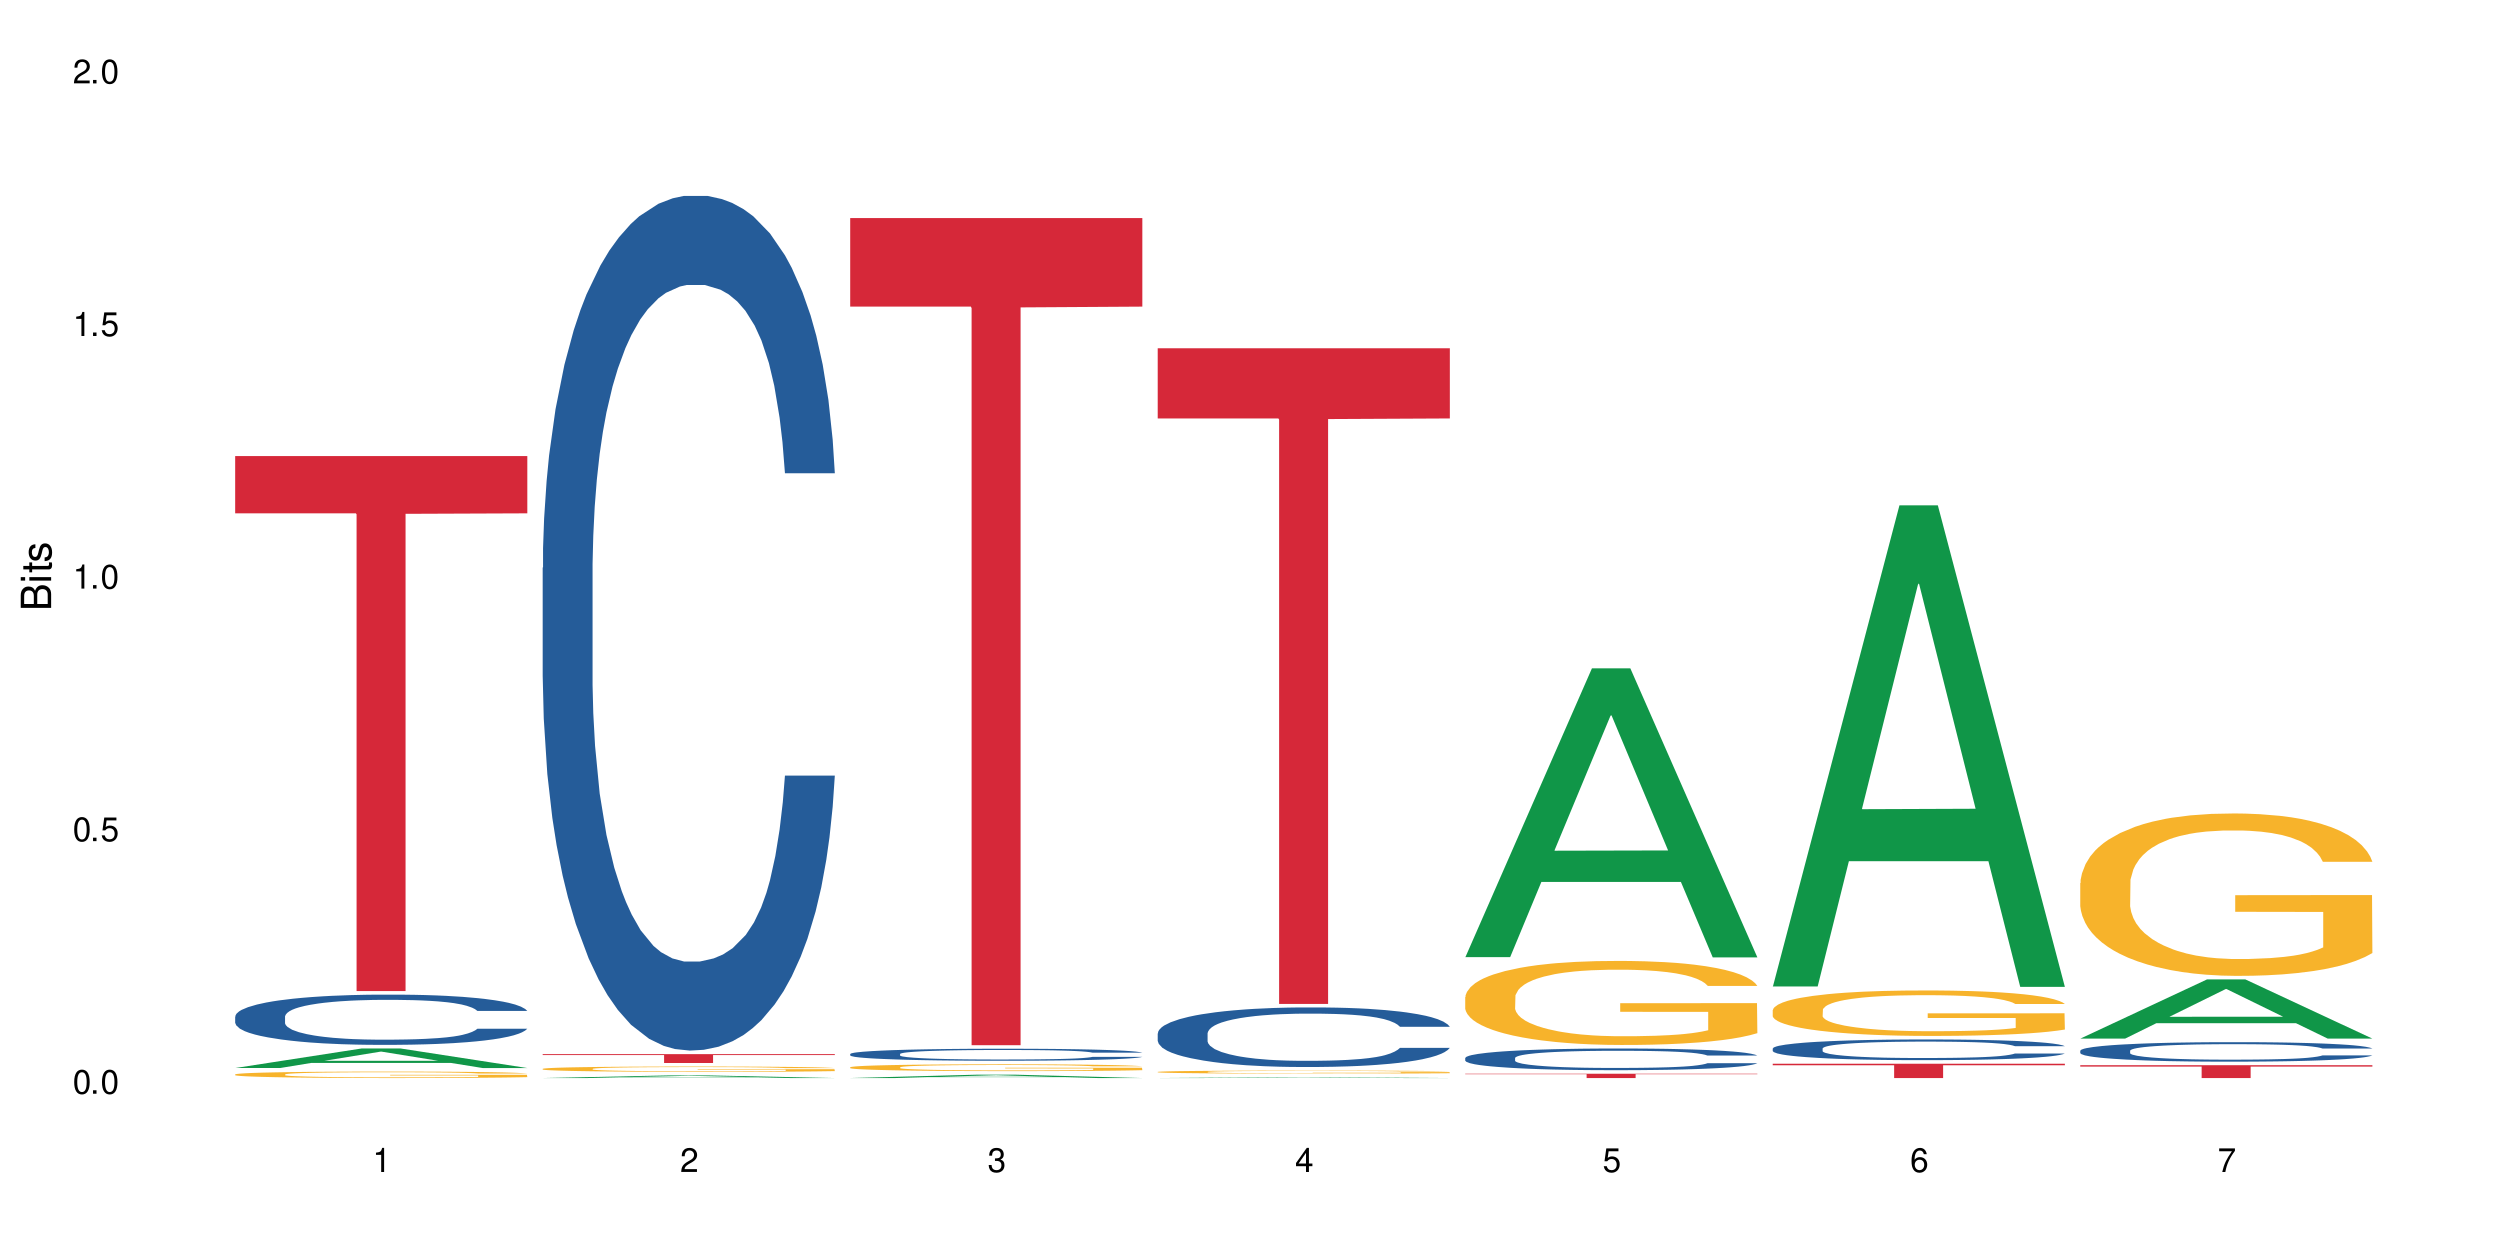 <?xml version="1.0" encoding="UTF-8"?>
<svg xmlns="http://www.w3.org/2000/svg" xmlns:xlink="http://www.w3.org/1999/xlink" width="720" height="360" viewBox="0 0 720 360">
<defs>
<g>
<g id="glyph-0-0">
</g>
<g id="glyph-0-1">
<path d="M 2.641 -6.938 C 2 -6.938 1.422 -6.656 1.078 -6.172 C 0.641 -5.562 0.406 -4.641 0.406 -3.359 C 0.406 -1.016 1.188 0.219 2.641 0.219 C 4.078 0.219 4.859 -1.016 4.859 -3.297 C 4.859 -4.641 4.656 -5.547 4.203 -6.172 C 3.844 -6.656 3.281 -6.938 2.641 -6.938 Z M 2.641 -6.188 C 3.547 -6.188 4 -5.25 4 -3.375 C 4 -1.406 3.562 -0.484 2.625 -0.484 C 1.734 -0.484 1.281 -1.438 1.281 -3.344 C 1.281 -5.25 1.734 -6.188 2.641 -6.188 Z M 2.641 -6.188 "/>
</g>
<g id="glyph-0-2">
<path d="M 1.828 -1 L 0.828 -1 L 0.828 0 L 1.828 0 Z M 1.828 -1 "/>
</g>
<g id="glyph-0-3">
<path d="M 4.562 -6.797 L 1.062 -6.797 L 0.547 -3.094 L 1.328 -3.094 C 1.719 -3.562 2.047 -3.734 2.578 -3.734 C 3.484 -3.734 4.062 -3.109 4.062 -2.094 C 4.062 -1.125 3.484 -0.531 2.578 -0.531 C 1.828 -0.531 1.375 -0.906 1.188 -1.672 L 0.328 -1.672 C 0.453 -1.109 0.547 -0.844 0.75 -0.594 C 1.125 -0.078 1.828 0.219 2.594 0.219 C 3.969 0.219 4.922 -0.781 4.922 -2.219 C 4.922 -3.562 4.031 -4.484 2.719 -4.484 C 2.25 -4.484 1.859 -4.359 1.469 -4.062 L 1.734 -5.969 L 4.562 -5.969 Z M 4.562 -6.797 "/>
</g>
<g id="glyph-0-4">
<path d="M 2.484 -4.938 L 2.484 0 L 3.328 0 L 3.328 -6.938 L 2.766 -6.938 C 2.469 -5.875 2.281 -5.734 0.984 -5.562 L 0.984 -4.938 Z M 2.484 -4.938 "/>
</g>
<g id="glyph-0-5">
<path d="M 4.859 -0.828 L 1.281 -0.828 C 1.359 -1.406 1.672 -1.781 2.5 -2.281 L 3.469 -2.828 C 4.406 -3.344 4.906 -4.062 4.906 -4.906 C 4.906 -5.484 4.672 -6.031 4.266 -6.406 C 3.859 -6.766 3.375 -6.938 2.719 -6.938 C 1.859 -6.938 1.219 -6.625 0.844 -6.031 C 0.609 -5.672 0.5 -5.234 0.484 -4.531 L 1.328 -4.531 C 1.359 -5.016 1.406 -5.281 1.531 -5.516 C 1.75 -5.938 2.188 -6.203 2.703 -6.203 C 3.469 -6.203 4.031 -5.641 4.031 -4.891 C 4.031 -4.344 3.719 -3.859 3.125 -3.516 L 2.234 -3 C 0.812 -2.172 0.406 -1.531 0.328 -0.016 L 4.859 -0.016 Z M 4.859 -0.828 "/>
</g>
<g id="glyph-0-6">
<path d="M 2.125 -3.188 L 2.578 -3.188 C 3.5 -3.188 3.984 -2.766 3.984 -1.922 C 3.984 -1.062 3.469 -0.531 2.594 -0.531 C 1.656 -0.531 1.203 -1 1.156 -2.016 L 0.312 -2.016 C 0.344 -1.453 0.438 -1.094 0.609 -0.781 C 0.953 -0.109 1.625 0.219 2.547 0.219 C 3.953 0.219 4.859 -0.625 4.859 -1.938 C 4.859 -2.828 4.516 -3.297 3.703 -3.594 C 4.344 -3.844 4.656 -4.328 4.656 -5.031 C 4.656 -6.219 3.875 -6.938 2.578 -6.938 C 1.203 -6.938 0.484 -6.172 0.453 -4.703 L 1.297 -4.703 C 1.312 -5.125 1.344 -5.359 1.453 -5.578 C 1.641 -5.969 2.062 -6.203 2.594 -6.203 C 3.344 -6.203 3.797 -5.75 3.797 -5 C 3.797 -4.516 3.609 -4.219 3.25 -4.047 C 3.016 -3.953 2.703 -3.922 2.125 -3.906 Z M 2.125 -3.188 "/>
</g>
<g id="glyph-0-7">
<path d="M 3.141 -1.672 L 3.141 0 L 3.984 0 L 3.984 -1.672 L 4.984 -1.672 L 4.984 -2.438 L 3.984 -2.438 L 3.984 -6.938 L 3.359 -6.938 L 0.266 -2.578 L 0.266 -1.672 Z M 3.141 -2.438 L 1 -2.438 L 3.141 -5.5 Z M 3.141 -2.438 "/>
</g>
<g id="glyph-0-8">
<path d="M 4.781 -5.125 C 4.609 -6.266 3.891 -6.938 2.844 -6.938 C 2.094 -6.938 1.422 -6.578 1.031 -5.953 C 0.594 -5.266 0.406 -4.422 0.406 -3.172 C 0.406 -2 0.578 -1.25 0.984 -0.641 C 1.359 -0.078 1.953 0.219 2.703 0.219 C 3.984 0.219 4.922 -0.75 4.922 -2.094 C 4.922 -3.375 4.062 -4.281 2.844 -4.281 C 2.172 -4.281 1.641 -4.031 1.281 -3.516 C 1.281 -5.234 1.828 -6.188 2.797 -6.188 C 3.391 -6.188 3.797 -5.797 3.938 -5.125 Z M 2.734 -3.531 C 3.547 -3.531 4.062 -2.953 4.062 -2.031 C 4.062 -1.156 3.484 -0.531 2.703 -0.531 C 1.922 -0.531 1.328 -1.188 1.328 -2.078 C 1.328 -2.938 1.906 -3.531 2.734 -3.531 Z M 2.734 -3.531 "/>
</g>
<g id="glyph-0-9">
<path d="M 4.984 -6.797 L 0.438 -6.797 L 0.438 -5.969 L 4.109 -5.969 C 2.5 -3.656 1.828 -2.234 1.328 0 L 2.219 0 C 2.594 -2.172 3.453 -4.047 4.984 -6.094 Z M 4.984 -6.797 "/>
</g>
<g id="glyph-1-0">
</g>
<g id="glyph-1-1">
<path d="M 0 -0.953 L 0 -4.891 C 0 -5.719 -0.234 -6.344 -0.734 -6.797 C -1.188 -7.234 -1.812 -7.469 -2.5 -7.469 C -3.547 -7.469 -4.188 -7 -4.625 -5.875 C -4.984 -6.688 -5.625 -7.094 -6.531 -7.094 C -7.172 -7.094 -7.734 -6.859 -8.141 -6.391 C -8.562 -5.922 -8.75 -5.344 -8.75 -4.5 L -8.75 -0.953 Z M -4.984 -2.062 L -7.766 -2.062 L -7.766 -4.219 C -7.766 -4.844 -7.688 -5.203 -7.453 -5.5 C -7.219 -5.812 -6.859 -5.969 -6.375 -5.969 C -5.891 -5.969 -5.531 -5.812 -5.297 -5.5 C -5.062 -5.203 -4.984 -4.844 -4.984 -4.219 Z M -0.984 -2.062 L -4 -2.062 L -4 -4.781 C -4 -5.766 -3.438 -6.359 -2.484 -6.359 C -1.547 -6.359 -0.984 -5.766 -0.984 -4.781 Z M -0.984 -2.062 "/>
</g>
<g id="glyph-1-2">
<path d="M -6.281 -1.797 L -6.281 -0.797 L 0 -0.797 L 0 -1.797 Z M -8.75 -1.797 L -8.75 -0.797 L -7.484 -0.797 L -7.484 -1.797 Z M -8.75 -1.797 "/>
</g>
<g id="glyph-1-3">
<path d="M -6.281 -3.047 L -6.281 -2.016 L -8.016 -2.016 L -8.016 -1.016 L -6.281 -1.016 L -6.281 -0.172 L -5.469 -0.172 L -5.469 -1.016 L -0.719 -1.016 C -0.078 -1.016 0.281 -1.453 0.281 -2.234 C 0.281 -2.5 0.25 -2.719 0.188 -3.047 L -0.641 -3.047 C -0.609 -2.906 -0.594 -2.766 -0.594 -2.562 C -0.594 -2.141 -0.719 -2.016 -1.156 -2.016 L -5.469 -2.016 L -5.469 -3.047 Z M -6.281 -3.047 "/>
</g>
<g id="glyph-1-4">
<path d="M -4.531 -5.25 C -5.766 -5.25 -6.469 -4.422 -6.469 -2.969 C -6.469 -1.516 -5.719 -0.562 -4.547 -0.562 C -3.562 -0.562 -3.094 -1.062 -2.734 -2.562 L -2.516 -3.484 C -2.344 -4.188 -2.094 -4.469 -1.641 -4.469 C -1.047 -4.469 -0.641 -3.875 -0.641 -3 C -0.641 -2.453 -0.797 -2 -1.062 -1.75 C -1.25 -1.594 -1.422 -1.531 -1.875 -1.469 L -1.875 -0.406 C -0.422 -0.453 0.281 -1.266 0.281 -2.922 C 0.281 -4.5 -0.5 -5.516 -1.719 -5.516 C -2.656 -5.516 -3.172 -4.984 -3.469 -3.734 L -3.703 -2.766 C -3.891 -1.953 -4.156 -1.609 -4.594 -1.609 C -5.188 -1.609 -5.547 -2.125 -5.547 -2.938 C -5.547 -3.75 -5.203 -4.172 -4.531 -4.203 Z M -4.531 -5.25 "/>
</g>
</g>
</defs>
<rect x="-72" y="-36" width="864" height="432" fill="rgb(100%, 100%, 100%)" fill-opacity="1"/>
<path fill-rule="nonzero" fill="rgb(6.275%, 58.824%, 28.235%)" fill-opacity="1" d="M 67.73 307.59 L 67.82 307.582 L 104.227 301.949 L 115.281 301.949 L 151.867 307.594 L 139.012 307.594 L 129.844 306.121 L 89.664 306.121 L 80.676 307.59 L 67.73 307.59 L 93.527 305.512 L 126.156 305.504 L 109.887 302.871 L 109.707 302.867 L 109.527 302.883 L 93.438 305.504 L 93.527 305.512 Z M 67.73 307.59 "/>
<path fill-rule="nonzero" fill="rgb(14.51%, 36.078%, 60%)" fill-opacity="1" d="M 67.73 292.754 L 67.832 292.738 L 67.832 292.422 L 68.141 291.918 L 68.859 291.285 L 69.578 290.848 L 71.426 290.066 L 73.988 289.312 L 76.656 288.73 L 78.605 288.387 L 80.352 288.121 L 84.352 287.633 L 86.918 287.383 L 89.688 287.156 L 93.074 286.934 L 95.535 286.801 L 101.078 286.59 L 105.18 286.496 L 108.363 286.457 L 115.238 286.457 L 119.34 286.508 L 122.316 286.574 L 125.598 286.68 L 128.371 286.801 L 133.191 287.09 L 137.5 287.461 L 139.449 287.672 L 142.527 288.082 L 144.891 288.48 L 146.531 288.824 L 148.379 289.312 L 150.02 289.91 L 151.25 290.582 L 151.867 291.152 L 137.5 291.152 L 136.785 290.621 L 135.961 290.211 L 134.422 289.672 L 132.883 289.285 L 130.73 288.902 L 128.781 288.652 L 126.113 288.398 L 123.754 288.242 L 121.289 288.121 L 118.93 288.043 L 114.414 287.965 L 109.184 287.965 L 107.234 287.988 L 103.23 288.098 L 101.078 288.188 L 98 288.375 L 95.844 288.547 L 93.281 288.809 L 91.535 289.035 L 89.379 289.379 L 87.84 289.684 L 86.098 290.121 L 85.07 290.449 L 84.148 290.82 L 83.328 291.258 L 82.711 291.723 L 82.301 292.211 L 82.094 292.688 L 82.094 294.738 L 82.301 295.215 L 82.812 295.77 L 84.148 296.574 L 86.098 297.277 L 88.355 297.832 L 90.508 298.23 L 91.742 298.414 L 93.383 298.625 L 95.945 298.891 L 99.641 299.156 L 101.797 299.262 L 105.078 299.367 L 108.465 299.422 L 112.98 299.422 L 116.98 299.367 L 119.648 299.301 L 122.418 299.195 L 126.215 298.969 L 128.574 298.758 L 130.629 298.508 L 132.168 298.258 L 133.191 298.043 L 134.73 297.633 L 135.961 297.184 L 136.887 296.723 L 137.5 296.273 L 151.867 296.273 L 151.25 296.801 L 150.328 297.316 L 149.402 297.699 L 147.969 298.164 L 146.324 298.574 L 143.965 299.035 L 142.016 299.34 L 139.449 299.672 L 137.09 299.922 L 134.527 300.148 L 130.73 300.414 L 128.266 300.543 L 125.598 300.664 L 122.418 300.77 L 118.418 300.863 L 114.109 300.914 L 110.105 300.93 L 105.797 300.902 L 102.617 300.848 L 98.41 300.73 L 93.176 300.492 L 89.379 300.242 L 86.406 299.988 L 83.84 299.723 L 80.969 299.367 L 77.273 298.785 L 75.016 298.336 L 73.477 297.965 L 71.734 297.449 L 70.5 296.984 L 69.066 296.246 L 68.039 295.305 L 67.73 294.578 Z M 67.73 292.754 "/>
<path fill-rule="nonzero" fill="rgb(96.863%, 70.196%, 16.863%)" fill-opacity="1" d="M 67.73 309.41 L 67.832 309.41 L 67.832 309.375 L 68.242 309.301 L 69.27 309.195 L 70.605 309.105 L 72.039 309.039 L 72.965 309.004 L 74.504 308.953 L 75.836 308.914 L 79.223 308.84 L 83.531 308.766 L 85.891 308.738 L 88.559 308.707 L 92.355 308.676 L 94.102 308.664 L 99.438 308.637 L 105.488 308.617 L 112.16 308.613 L 115.238 308.617 L 119.441 308.621 L 125.188 308.641 L 128.473 308.656 L 131.039 308.676 L 133.707 308.699 L 136.988 308.73 L 140.066 308.773 L 142.527 308.812 L 144.992 308.863 L 147.043 308.918 L 148.789 308.977 L 150.328 309.051 L 151.25 309.109 L 151.867 309.168 L 137.605 309.168 L 136.785 309.109 L 135.859 309.062 L 134.32 309.008 L 132.781 308.965 L 131.242 308.934 L 128.371 308.891 L 125.906 308.863 L 122.828 308.84 L 119.855 308.824 L 116.469 308.812 L 114.414 308.809 L 108.977 308.809 L 104.055 308.82 L 101.18 308.836 L 99.129 308.848 L 96.254 308.875 L 94.512 308.895 L 93.484 308.906 L 90.406 308.961 L 88.355 309.008 L 87.227 309.039 L 85.789 309.094 L 84.762 309.137 L 83.633 309.207 L 83.02 309.258 L 82.199 309.371 L 82.094 309.68 L 82.402 309.742 L 83.02 309.812 L 83.84 309.875 L 85.07 309.938 L 86.301 309.988 L 88.457 310.055 L 90.305 310.098 L 91.742 310.129 L 94.512 310.172 L 95.641 310.188 L 98.309 310.219 L 101.078 310.242 L 104.465 310.262 L 107.027 310.273 L 111.133 310.281 L 116.363 310.281 L 122.52 310.273 L 126.422 310.258 L 129.09 310.246 L 130.832 310.234 L 132.988 310.215 L 134.527 310.195 L 135.961 310.18 L 137.707 310.148 L 137.707 309.742 L 112.363 309.742 L 112.363 309.551 L 151.762 309.551 L 151.867 310.215 L 149.711 310.262 L 147.043 310.305 L 144.48 310.34 L 141.812 310.367 L 138.016 310.398 L 134.938 310.422 L 130.215 310.445 L 125.906 310.461 L 121.395 310.469 L 117.391 310.473 L 112.672 310.477 L 108.465 310.473 L 103.949 310.461 L 100.359 310.449 L 97.074 310.434 L 93.793 310.41 L 89.688 310.375 L 87.02 310.344 L 84.25 310.309 L 81.48 310.266 L 79.016 310.223 L 75.734 310.145 L 73.988 310.094 L 72.348 310.035 L 71.117 309.984 L 69.988 309.922 L 69.168 309.867 L 68.348 309.789 L 67.938 309.73 L 67.73 309.676 Z M 67.73 309.41 "/>
<path fill-rule="nonzero" fill="rgb(83.922%, 15.686%, 22.353%)" fill-opacity="1" d="M 67.73 131.348 L 151.867 131.348 L 151.867 147.84 L 116.801 147.984 L 116.801 285.434 L 102.695 285.434 L 102.695 148.133 L 102.488 147.84 L 67.73 147.84 Z M 67.73 131.348 "/>
<path fill-rule="nonzero" fill="rgb(6.275%, 58.824%, 28.235%)" fill-opacity="1" d="M 156.293 310.477 L 156.383 310.477 L 192.789 309.711 L 203.844 309.711 L 240.43 310.477 L 227.574 310.477 L 218.406 310.277 L 178.227 310.277 L 169.238 310.477 L 156.293 310.477 L 182.094 310.195 L 214.723 310.191 L 198.453 309.836 L 198.094 309.836 L 182.004 310.191 L 182.094 310.195 Z M 156.293 310.477 "/>
<path fill-rule="nonzero" fill="rgb(14.51%, 36.078%, 60%)" fill-opacity="1" d="M 156.293 163.523 L 156.398 163.301 L 156.398 157.902 L 156.703 149.352 L 157.422 138.551 L 158.141 131.125 L 159.988 117.852 L 162.555 105.027 L 165.223 95.129 L 167.172 89.277 L 168.914 84.777 L 172.918 76.453 L 175.48 72.18 L 178.25 68.355 L 181.637 64.531 L 184.102 62.281 L 189.641 58.68 L 193.746 57.105 L 196.926 56.43 L 203.801 56.43 L 207.902 57.332 L 210.879 58.453 L 214.164 60.254 L 216.934 62.281 L 221.754 67.23 L 226.066 73.531 L 228.016 77.129 L 231.094 84.105 L 233.453 90.855 L 235.094 96.703 L 236.941 105.027 L 238.582 115.152 L 239.812 126.629 L 240.43 136.301 L 226.066 136.301 L 225.348 127.301 L 224.527 120.328 L 222.988 111.102 L 221.449 104.578 L 219.293 98.055 L 217.344 93.777 L 214.676 89.504 L 212.316 86.805 L 209.855 84.777 L 207.492 83.43 L 202.98 82.078 L 197.746 82.078 L 195.797 82.527 L 191.797 84.328 L 189.641 85.902 L 186.562 89.055 L 184.406 91.98 L 181.844 96.477 L 180.098 100.305 L 177.945 106.152 L 176.406 111.328 L 174.66 118.754 L 173.633 124.379 L 172.711 130.676 L 171.891 138.102 L 171.273 145.977 L 170.863 154.301 L 170.66 162.398 L 170.66 197.273 L 170.863 205.375 L 171.379 214.824 L 172.711 228.547 L 174.66 240.473 L 176.918 249.922 L 179.074 256.672 L 180.305 259.82 L 181.945 263.422 L 184.512 267.922 L 188.203 272.422 L 190.359 274.219 L 193.641 276.02 L 197.027 276.922 L 201.543 276.922 L 205.543 276.02 L 208.211 274.895 L 210.98 273.094 L 214.777 269.27 L 217.137 265.672 L 219.191 261.395 L 220.73 257.121 L 221.754 253.52 L 223.293 246.547 L 224.527 238.898 L 225.449 231.023 L 226.066 223.371 L 240.43 223.371 L 239.812 232.371 L 238.891 241.148 L 237.969 247.672 L 236.531 255.547 L 234.891 262.52 L 232.527 270.395 L 230.578 275.57 L 228.016 281.195 L 225.656 285.469 L 223.09 289.293 L 219.293 293.793 L 216.832 296.043 L 214.164 298.07 L 210.98 299.867 L 206.98 301.445 L 202.672 302.344 L 198.668 302.57 L 194.359 302.117 L 191.18 301.219 L 186.973 299.195 L 181.738 295.145 L 177.945 290.871 L 174.969 286.594 L 172.402 282.094 L 169.531 276.02 L 165.836 266.121 L 163.578 258.473 L 162.039 252.172 L 160.297 243.398 L 159.066 235.523 L 157.629 222.922 L 156.602 206.949 L 156.293 194.574 Z M 156.293 163.523 "/>
<path fill-rule="nonzero" fill="rgb(96.863%, 70.196%, 16.863%)" fill-opacity="1" d="M 156.293 307.816 L 156.398 307.812 L 156.398 307.785 L 156.809 307.723 L 157.832 307.637 L 159.168 307.566 L 160.605 307.508 L 161.527 307.48 L 163.066 307.438 L 164.398 307.406 L 167.785 307.344 L 172.094 307.285 L 174.457 307.262 L 177.121 307.238 L 180.918 307.211 L 182.664 307.199 L 188 307.18 L 194.051 307.164 L 200.723 307.16 L 203.801 307.16 L 208.008 307.168 L 213.754 307.184 L 217.035 307.195 L 219.602 307.211 L 222.27 307.23 L 225.551 307.258 L 228.629 307.289 L 231.094 307.324 L 233.555 307.367 L 235.605 307.41 L 237.352 307.461 L 238.891 307.52 L 239.812 307.566 L 240.43 307.617 L 226.168 307.617 L 225.348 307.566 L 224.422 307.527 L 222.883 307.484 L 221.344 307.449 L 219.805 307.422 L 216.934 307.387 L 214.473 307.363 L 211.395 307.344 L 208.418 307.332 L 205.031 307.324 L 202.98 307.32 L 197.543 307.32 L 192.617 307.332 L 189.742 307.344 L 187.691 307.352 L 184.816 307.375 L 183.074 307.391 L 182.047 307.402 L 178.969 307.445 L 176.918 307.484 L 175.789 307.512 L 174.352 307.555 L 173.328 307.59 L 172.199 307.648 L 171.582 307.688 L 170.762 307.785 L 170.66 308.035 L 170.965 308.09 L 171.582 308.145 L 172.402 308.195 L 173.633 308.25 L 174.867 308.289 L 177.02 308.344 L 178.867 308.379 L 180.305 308.402 L 183.074 308.441 L 184.203 308.453 L 186.871 308.48 L 189.641 308.5 L 193.027 308.516 L 195.59 308.523 L 199.695 308.531 L 204.93 308.531 L 211.086 308.523 L 214.984 308.512 L 217.652 308.5 L 219.395 308.492 L 221.551 308.477 L 223.09 308.461 L 224.527 308.445 L 226.27 308.422 L 226.27 308.09 L 200.926 308.086 L 200.926 307.93 L 240.328 307.93 L 240.43 308.477 L 238.273 308.512 L 235.605 308.551 L 233.043 308.578 L 230.375 308.602 L 226.578 308.629 L 223.5 308.645 L 218.781 308.664 L 214.473 308.676 L 209.957 308.684 L 205.953 308.688 L 201.234 308.691 L 197.027 308.688 L 192.512 308.68 L 188.922 308.668 L 185.641 308.652 L 182.355 308.637 L 178.25 308.605 L 175.582 308.582 L 172.812 308.555 L 170.043 308.52 L 167.582 308.48 L 165.938 308.453 L 164.297 308.418 L 162.555 308.375 L 160.91 308.328 L 159.68 308.285 L 158.551 308.238 L 157.73 308.191 L 156.91 308.129 L 156.5 308.078 L 156.293 308.035 Z M 156.293 307.816 "/>
<path fill-rule="nonzero" fill="rgb(83.922%, 15.686%, 22.353%)" fill-opacity="1" d="M 156.293 303.59 L 240.43 303.59 L 240.43 303.863 L 205.363 303.863 L 205.363 306.141 L 191.258 306.141 L 191.258 303.867 L 191.051 303.863 L 156.293 303.863 Z M 156.293 303.59 "/>
<path fill-rule="nonzero" fill="rgb(6.275%, 58.824%, 28.235%)" fill-opacity="1" d="M 244.859 310.477 L 244.949 310.473 L 281.352 309.504 L 292.41 309.504 L 328.992 310.477 L 316.141 310.477 L 306.969 310.223 L 266.789 310.223 L 257.801 310.477 L 244.859 310.477 L 270.656 310.117 L 303.285 310.117 L 287.016 309.664 L 286.656 309.664 L 270.566 310.117 L 270.656 310.117 Z M 244.859 310.477 "/>
<path fill-rule="nonzero" fill="rgb(14.51%, 36.078%, 60%)" fill-opacity="1" d="M 244.859 303.543 L 244.961 303.539 L 244.961 303.465 L 245.27 303.344 L 245.988 303.191 L 246.703 303.086 L 248.551 302.898 L 251.117 302.719 L 253.785 302.582 L 255.734 302.5 L 257.477 302.434 L 261.48 302.316 L 264.043 302.258 L 266.816 302.203 L 270.199 302.152 L 272.664 302.117 L 278.203 302.066 L 282.309 302.047 L 285.488 302.035 L 292.363 302.035 L 296.469 302.051 L 299.441 302.066 L 302.727 302.09 L 305.496 302.117 L 310.32 302.188 L 314.629 302.277 L 316.578 302.328 L 319.656 302.426 L 322.016 302.52 L 323.656 302.602 L 325.504 302.719 L 327.145 302.863 L 328.379 303.023 L 328.992 303.16 L 314.629 303.16 L 313.91 303.031 L 313.09 302.934 L 311.551 302.805 L 310.012 302.715 L 307.855 302.621 L 305.906 302.562 L 303.238 302.5 L 300.879 302.465 L 298.418 302.434 L 296.059 302.418 L 291.543 302.398 L 286.309 302.398 L 284.359 302.402 L 280.359 302.43 L 278.203 302.449 L 275.125 302.496 L 272.973 302.535 L 270.406 302.602 L 268.66 302.652 L 266.508 302.734 L 264.969 302.809 L 263.223 302.914 L 262.199 302.992 L 261.273 303.082 L 260.453 303.184 L 259.84 303.297 L 259.426 303.414 L 259.223 303.527 L 259.223 304.016 L 259.426 304.129 L 259.941 304.262 L 261.273 304.457 L 263.223 304.625 L 265.48 304.758 L 267.637 304.852 L 268.867 304.895 L 270.508 304.945 L 273.074 305.012 L 276.77 305.074 L 278.922 305.098 L 282.207 305.125 L 285.59 305.137 L 290.105 305.137 L 294.109 305.125 L 296.773 305.109 L 299.547 305.082 L 303.344 305.027 L 305.703 304.98 L 307.754 304.918 L 309.293 304.859 L 310.32 304.809 L 311.859 304.711 L 313.09 304.602 L 314.012 304.492 L 314.629 304.383 L 328.992 304.383 L 328.379 304.512 L 327.453 304.633 L 326.531 304.727 L 325.094 304.836 L 323.453 304.934 L 321.094 305.047 L 319.145 305.117 L 316.578 305.195 L 314.219 305.258 L 311.652 305.312 L 307.855 305.375 L 305.395 305.406 L 302.727 305.434 L 299.547 305.461 L 295.543 305.48 L 291.234 305.492 L 287.234 305.496 L 282.926 305.492 L 279.742 305.477 L 275.535 305.449 L 270.305 305.395 L 266.508 305.332 L 263.531 305.273 L 260.965 305.211 L 258.094 305.125 L 254.398 304.984 L 252.145 304.879 L 250.605 304.789 L 248.859 304.664 L 247.629 304.555 L 246.191 304.379 L 245.164 304.152 L 244.859 303.98 Z M 244.859 303.543 "/>
<path fill-rule="nonzero" fill="rgb(96.863%, 70.196%, 16.863%)" fill-opacity="1" d="M 244.859 307.359 L 244.961 307.359 L 244.961 307.324 L 245.371 307.242 L 246.398 307.129 L 247.73 307.039 L 249.168 306.965 L 250.09 306.93 L 251.629 306.875 L 252.965 306.836 L 256.348 306.754 L 260.66 306.68 L 263.02 306.648 L 265.688 306.617 L 269.484 306.582 L 271.227 306.57 L 276.562 306.539 L 282.617 306.523 L 289.285 306.516 L 292.363 306.52 L 296.57 306.527 L 302.316 306.547 L 305.598 306.562 L 308.164 306.582 L 310.832 306.605 L 314.117 306.641 L 317.195 306.684 L 319.656 306.727 L 322.117 306.781 L 324.172 306.84 L 325.914 306.902 L 327.453 306.977 L 328.379 307.039 L 328.992 307.102 L 314.73 307.102 L 313.91 307.039 L 312.988 306.992 L 311.449 306.934 L 309.91 306.891 L 308.371 306.855 L 305.496 306.809 L 303.035 306.781 L 299.957 306.754 L 296.98 306.738 L 293.594 306.727 L 291.543 306.723 L 286.105 306.723 L 281.18 306.738 L 278.309 306.75 L 276.254 306.766 L 273.383 306.793 L 271.637 306.812 L 270.613 306.828 L 267.535 306.883 L 265.48 306.934 L 264.352 306.969 L 262.918 307.023 L 261.891 307.07 L 260.762 307.145 L 260.145 307.195 L 259.324 307.32 L 259.223 307.641 L 259.531 307.711 L 260.145 307.785 L 260.965 307.848 L 262.199 307.918 L 263.43 307.969 L 265.582 308.039 L 267.43 308.086 L 268.867 308.117 L 271.637 308.164 L 272.766 308.18 L 275.434 308.215 L 278.203 308.238 L 281.59 308.262 L 284.156 308.27 L 288.258 308.281 L 293.492 308.281 L 299.648 308.27 L 303.547 308.254 L 306.215 308.242 L 307.961 308.227 L 310.113 308.207 L 311.652 308.191 L 313.09 308.172 L 314.832 308.141 L 314.832 307.711 L 289.492 307.707 L 289.492 307.508 L 328.891 307.504 L 328.992 308.207 L 326.84 308.258 L 324.172 308.305 L 321.605 308.34 L 318.938 308.371 L 315.141 308.402 L 312.062 308.426 L 307.344 308.449 L 303.035 308.465 L 298.52 308.477 L 294.52 308.484 L 289.797 308.484 L 285.59 308.48 L 281.078 308.469 L 277.484 308.457 L 274.203 308.438 L 270.918 308.414 L 266.816 308.375 L 264.148 308.348 L 261.379 308.309 L 258.605 308.262 L 256.145 308.215 L 254.504 308.176 L 252.859 308.133 L 251.117 308.082 L 249.477 308.02 L 248.242 307.965 L 247.113 307.902 L 246.293 307.84 L 245.473 307.762 L 245.062 307.695 L 244.859 307.641 Z M 244.859 307.359 "/>
<path fill-rule="nonzero" fill="rgb(83.922%, 15.686%, 22.353%)" fill-opacity="1" d="M 244.859 62.809 L 328.992 62.809 L 328.992 88.305 L 293.93 88.531 L 293.93 301.016 L 279.82 301.016 L 279.82 88.754 L 279.617 88.305 L 244.859 88.305 Z M 244.859 62.809 "/>
<path fill-rule="nonzero" fill="rgb(6.275%, 58.824%, 28.235%)" fill-opacity="1" d="M 333.422 310.477 L 333.512 310.477 L 369.914 310.227 L 380.973 310.227 L 417.555 310.477 L 404.703 310.477 L 395.535 310.41 L 355.355 310.41 L 346.363 310.477 L 333.422 310.477 L 359.219 310.383 L 391.848 310.383 L 375.578 310.27 L 375.219 310.27 L 359.129 310.383 L 359.219 310.383 Z M 333.422 310.477 "/>
<path fill-rule="nonzero" fill="rgb(14.51%, 36.078%, 60%)" fill-opacity="1" d="M 333.422 297.609 L 333.523 297.594 L 333.523 297.219 L 333.832 296.621 L 334.551 295.871 L 335.27 295.352 L 337.113 294.426 L 339.68 293.531 L 342.348 292.844 L 344.297 292.434 L 346.043 292.121 L 350.043 291.539 L 352.609 291.242 L 355.379 290.977 L 358.766 290.707 L 361.227 290.551 L 366.766 290.301 L 370.871 290.191 L 374.051 290.145 L 380.926 290.145 L 385.031 290.207 L 388.008 290.285 L 391.289 290.41 L 394.059 290.551 L 398.883 290.898 L 403.191 291.336 L 405.141 291.586 L 408.219 292.074 L 410.578 292.543 L 412.223 292.953 L 414.066 293.531 L 415.711 294.238 L 416.941 295.039 L 417.555 295.711 L 403.191 295.711 L 402.473 295.086 L 401.652 294.598 L 400.113 293.957 L 398.574 293.5 L 396.422 293.047 L 394.469 292.75 L 391.805 292.449 L 389.441 292.262 L 386.98 292.121 L 384.621 292.027 L 380.105 291.934 L 374.875 291.934 L 372.922 291.965 L 368.922 292.09 L 366.766 292.199 L 363.688 292.418 L 361.535 292.621 L 358.969 292.938 L 357.227 293.203 L 355.07 293.609 L 353.531 293.973 L 351.789 294.488 L 350.762 294.883 L 349.836 295.32 L 349.016 295.84 L 348.402 296.387 L 347.992 296.969 L 347.785 297.531 L 347.785 299.965 L 347.992 300.527 L 348.504 301.188 L 349.836 302.145 L 351.789 302.977 L 354.043 303.633 L 356.199 304.105 L 357.43 304.324 L 359.07 304.574 L 361.637 304.891 L 365.332 305.203 L 367.484 305.328 L 370.77 305.453 L 374.156 305.516 L 378.668 305.516 L 382.672 305.453 L 385.34 305.375 L 388.109 305.25 L 391.906 304.984 L 394.266 304.73 L 396.316 304.434 L 397.855 304.137 L 398.883 303.887 L 400.422 303.398 L 401.652 302.867 L 402.578 302.316 L 403.191 301.785 L 417.555 301.785 L 416.941 302.41 L 416.016 303.023 L 415.094 303.477 L 413.656 304.027 L 412.016 304.512 L 409.656 305.062 L 407.707 305.422 L 405.141 305.816 L 402.781 306.113 L 400.215 306.379 L 396.422 306.691 L 393.957 306.852 L 391.289 306.992 L 388.109 307.117 L 384.109 307.227 L 379.797 307.289 L 375.797 307.305 L 371.488 307.273 L 368.305 307.211 L 364.102 307.07 L 358.867 306.789 L 355.07 306.488 L 352.094 306.191 L 349.531 305.879 L 346.656 305.453 L 342.965 304.766 L 340.707 304.23 L 339.168 303.793 L 337.422 303.18 L 336.191 302.629 L 334.754 301.754 L 333.73 300.637 L 333.422 299.777 Z M 333.422 297.609 "/>
<path fill-rule="nonzero" fill="rgb(96.863%, 70.196%, 16.863%)" fill-opacity="1" d="M 333.422 308.703 L 333.523 308.703 L 333.523 308.688 L 333.934 308.648 L 334.961 308.602 L 336.293 308.559 L 337.73 308.527 L 338.652 308.508 L 340.191 308.484 L 341.527 308.469 L 344.914 308.43 L 349.223 308.398 L 351.582 308.383 L 354.25 308.371 L 358.047 308.355 L 359.789 308.348 L 365.125 308.336 L 371.18 308.328 L 377.848 308.324 L 380.926 308.324 L 385.133 308.328 L 390.879 308.34 L 394.164 308.348 L 396.727 308.355 L 399.395 308.363 L 402.68 308.379 L 405.758 308.398 L 408.219 308.418 L 410.684 308.445 L 412.734 308.469 L 414.477 308.496 L 416.016 308.531 L 416.941 308.559 L 417.555 308.59 L 403.293 308.59 L 402.473 308.559 L 401.551 308.539 L 400.012 308.512 L 398.473 308.492 L 396.934 308.477 L 394.059 308.457 L 391.598 308.441 L 388.52 308.43 L 385.543 308.426 L 382.156 308.418 L 374.668 308.418 L 369.742 308.422 L 366.871 308.43 L 364.816 308.438 L 361.945 308.449 L 360.199 308.457 L 359.176 308.465 L 356.098 308.488 L 354.043 308.512 L 352.914 308.527 L 351.48 308.551 L 350.453 308.574 L 349.324 308.605 L 348.711 308.629 L 347.887 308.684 L 347.785 308.828 L 348.094 308.859 L 348.711 308.895 L 349.531 308.922 L 350.762 308.953 L 351.992 308.977 L 354.148 309.008 L 355.992 309.027 L 357.43 309.043 L 360.199 309.062 L 361.328 309.07 L 363.996 309.086 L 366.766 309.098 L 370.152 309.105 L 372.719 309.113 L 376.824 309.117 L 382.055 309.117 L 388.211 309.109 L 392.109 309.105 L 394.777 309.098 L 396.523 309.094 L 398.676 309.082 L 400.215 309.074 L 401.652 309.066 L 403.398 309.055 L 403.398 308.859 L 378.055 308.859 L 378.055 308.77 L 417.453 308.77 L 417.555 309.082 L 415.402 309.105 L 412.734 309.125 L 410.168 309.141 L 407.5 309.156 L 403.703 309.172 L 400.625 309.18 L 395.906 309.191 L 391.598 309.199 L 387.082 309.203 L 383.082 309.207 L 374.156 309.207 L 369.641 309.199 L 366.051 309.195 L 362.766 309.188 L 359.484 309.176 L 355.379 309.16 L 352.711 309.145 L 349.941 309.129 L 347.172 309.109 L 344.707 309.086 L 343.066 309.07 L 341.426 309.051 L 339.68 309.027 L 338.039 309 L 336.809 308.973 L 335.68 308.945 L 334.859 308.918 L 334.035 308.883 L 333.625 308.855 L 333.422 308.828 Z M 333.422 308.703 "/>
<path fill-rule="nonzero" fill="rgb(83.922%, 15.686%, 22.353%)" fill-opacity="1" d="M 333.422 100.301 L 417.555 100.301 L 417.555 120.512 L 382.492 120.691 L 382.492 289.125 L 368.383 289.125 L 368.383 120.867 L 368.18 120.512 L 333.422 120.512 Z M 333.422 100.301 "/>
<path fill-rule="nonzero" fill="rgb(6.275%, 58.824%, 28.235%)" fill-opacity="1" d="M 421.984 275.645 L 422.074 275.566 L 458.48 192.477 L 469.535 192.477 L 506.121 275.723 L 493.266 275.723 L 484.098 253.992 L 443.918 253.992 L 434.93 275.645 L 421.984 275.645 L 447.781 245.004 L 480.41 244.926 L 464.141 206.078 L 463.961 206 L 463.781 206.234 L 447.691 244.926 L 447.781 245.004 Z M 421.984 275.645 "/>
<path fill-rule="nonzero" fill="rgb(14.51%, 36.078%, 60%)" fill-opacity="1" d="M 421.984 304.691 L 422.086 304.684 L 422.086 304.547 L 422.395 304.332 L 423.113 304.059 L 423.832 303.867 L 425.68 303.531 L 428.242 303.207 L 430.91 302.957 L 432.859 302.809 L 434.605 302.695 L 438.605 302.48 L 441.172 302.375 L 443.941 302.277 L 447.328 302.18 L 449.789 302.125 L 455.332 302.031 L 459.434 301.992 L 462.617 301.977 L 469.488 301.977 L 473.594 301.996 L 476.57 302.027 L 479.852 302.07 L 482.625 302.125 L 487.445 302.25 L 491.754 302.41 L 493.703 302.5 L 496.781 302.676 L 499.145 302.848 L 500.785 302.996 L 502.633 303.207 L 504.273 303.465 L 505.504 303.754 L 506.121 304 L 491.754 304 L 491.035 303.77 L 490.215 303.594 L 488.676 303.359 L 487.137 303.195 L 484.984 303.031 L 483.035 302.922 L 480.367 302.812 L 478.008 302.746 L 475.543 302.695 L 473.184 302.66 L 468.668 302.625 L 463.438 302.625 L 461.488 302.637 L 457.484 302.684 L 455.332 302.723 L 452.254 302.801 L 450.098 302.875 L 447.531 302.988 L 445.789 303.086 L 443.633 303.234 L 442.094 303.367 L 440.352 303.555 L 439.324 303.699 L 438.402 303.855 L 437.582 304.047 L 436.965 304.246 L 436.555 304.457 L 436.348 304.66 L 436.348 305.547 L 436.555 305.75 L 437.066 305.988 L 438.402 306.34 L 440.352 306.641 L 442.609 306.879 L 444.762 307.051 L 445.992 307.133 L 447.637 307.223 L 450.199 307.336 L 453.895 307.449 L 456.051 307.496 L 459.332 307.543 L 462.719 307.566 L 467.234 307.566 L 471.234 307.543 L 473.902 307.512 L 476.672 307.469 L 480.469 307.371 L 482.828 307.277 L 484.879 307.172 L 486.418 307.062 L 487.445 306.973 L 488.984 306.793 L 490.215 306.602 L 491.141 306.402 L 491.754 306.207 L 506.121 306.207 L 505.504 306.434 L 504.582 306.656 L 503.656 306.824 L 502.223 307.023 L 500.578 307.199 L 498.219 307.398 L 496.27 307.531 L 493.703 307.672 L 491.344 307.781 L 488.781 307.879 L 484.984 307.992 L 482.52 308.051 L 479.852 308.102 L 476.672 308.145 L 472.672 308.188 L 468.363 308.211 L 464.359 308.215 L 460.051 308.203 L 456.871 308.18 L 452.664 308.129 L 447.43 308.027 L 443.633 307.918 L 440.66 307.809 L 438.094 307.695 L 435.219 307.543 L 431.527 307.289 L 429.27 307.098 L 427.73 306.938 L 425.984 306.715 L 424.754 306.516 L 423.32 306.195 L 422.293 305.789 L 421.984 305.477 Z M 421.984 304.691 "/>
<path fill-rule="nonzero" fill="rgb(96.863%, 70.196%, 16.863%)" fill-opacity="1" d="M 421.984 287.113 L 422.086 287.09 L 422.086 286.648 L 422.496 285.652 L 423.523 284.281 L 424.859 283.156 L 426.293 282.27 L 427.219 281.805 L 428.758 281.145 L 430.09 280.656 L 433.477 279.66 L 437.785 278.734 L 440.145 278.336 L 442.812 277.957 L 446.609 277.539 L 448.355 277.383 L 453.688 277.031 L 459.742 276.809 L 466.41 276.742 L 469.488 276.766 L 473.695 276.852 L 479.441 277.098 L 482.727 277.316 L 485.293 277.539 L 487.957 277.824 L 491.242 278.27 L 494.32 278.801 L 496.781 279.328 L 499.246 279.992 L 501.297 280.699 L 503.043 281.473 L 504.582 282.402 L 505.504 283.176 L 506.121 283.949 L 491.859 283.949 L 491.035 283.176 L 490.113 282.578 L 488.574 281.852 L 487.035 281.32 L 485.496 280.898 L 482.625 280.324 L 480.16 279.973 L 477.082 279.66 L 474.105 279.461 L 470.723 279.328 L 468.668 279.285 L 463.23 279.285 L 458.305 279.441 L 455.434 279.617 L 453.383 279.793 L 450.508 280.125 L 448.766 280.391 L 447.738 280.566 L 444.66 281.254 L 442.609 281.871 L 441.48 282.293 L 440.043 282.957 L 439.016 283.555 L 437.887 284.438 L 437.273 285.102 L 436.453 286.605 L 436.348 290.586 L 436.656 291.426 L 437.273 292.332 L 438.094 293.129 L 439.324 293.969 L 440.555 294.609 L 442.711 295.473 L 444.559 296.047 L 445.992 296.422 L 448.766 297.02 L 449.895 297.219 L 452.562 297.617 L 455.332 297.926 L 458.715 298.191 L 461.281 298.324 L 465.387 298.434 L 470.617 298.434 L 476.773 298.301 L 480.676 298.125 L 483.34 297.949 L 485.086 297.793 L 487.242 297.551 L 488.781 297.328 L 490.215 297.086 L 491.961 296.711 L 491.961 291.426 L 466.617 291.402 L 466.617 288.926 L 506.016 288.902 L 506.121 297.551 L 503.965 298.145 L 501.297 298.723 L 498.73 299.164 L 496.066 299.539 L 492.27 299.961 L 489.191 300.227 L 484.469 300.535 L 480.16 300.734 L 475.645 300.867 L 471.645 300.934 L 466.926 300.953 L 462.719 300.91 L 458.203 300.777 L 454.613 300.602 L 451.328 300.379 L 448.047 300.094 L 443.941 299.629 L 441.273 299.254 L 438.504 298.789 L 435.734 298.234 L 433.27 297.637 L 431.629 297.172 L 429.988 296.645 L 428.242 295.98 L 426.602 295.227 L 425.371 294.543 L 424.242 293.77 L 423.422 293.039 L 422.602 292.043 L 422.191 291.246 L 421.984 290.562 Z M 421.984 287.113 "/>
<path fill-rule="nonzero" fill="rgb(83.922%, 15.686%, 22.353%)" fill-opacity="1" d="M 421.984 309.234 L 506.121 309.234 L 506.121 309.367 L 471.055 309.367 L 471.055 310.477 L 456.945 310.477 L 456.945 309.371 L 456.742 309.367 L 421.984 309.367 Z M 421.984 309.234 "/>
<path fill-rule="nonzero" fill="rgb(6.275%, 58.824%, 28.235%)" fill-opacity="1" d="M 510.547 284.098 L 510.637 283.969 L 547.043 145.535 L 558.098 145.535 L 594.684 284.227 L 581.828 284.227 L 572.66 248.023 L 532.48 248.023 L 523.492 284.098 L 510.547 284.098 L 536.348 233.047 L 568.977 232.918 L 552.707 168.195 L 552.527 168.066 L 552.348 168.457 L 536.258 232.918 L 536.348 233.047 Z M 510.547 284.098 "/>
<path fill-rule="nonzero" fill="rgb(14.51%, 36.078%, 60%)" fill-opacity="1" d="M 510.547 301.961 L 510.652 301.957 L 510.652 301.824 L 510.957 301.617 L 511.676 301.355 L 512.395 301.176 L 514.242 300.855 L 516.809 300.547 L 519.473 300.305 L 521.426 300.164 L 523.168 300.055 L 527.168 299.855 L 529.734 299.75 L 532.504 299.656 L 535.891 299.566 L 538.355 299.512 L 543.895 299.422 L 548 299.387 L 551.18 299.367 L 558.055 299.367 L 562.156 299.391 L 565.133 299.418 L 568.418 299.461 L 571.188 299.512 L 576.008 299.629 L 580.32 299.781 L 582.27 299.871 L 585.348 300.039 L 587.707 300.203 L 589.348 300.344 L 591.195 300.547 L 592.836 300.789 L 594.066 301.066 L 594.684 301.301 L 580.32 301.301 L 579.602 301.086 L 578.781 300.914 L 577.242 300.691 L 575.703 300.535 L 573.547 300.375 L 571.598 300.273 L 568.93 300.168 L 566.57 300.105 L 564.105 300.055 L 561.746 300.023 L 557.234 299.988 L 552 299.988 L 550.051 300 L 546.051 300.043 L 543.895 300.082 L 540.816 300.16 L 538.66 300.23 L 536.098 300.34 L 534.352 300.43 L 532.199 300.574 L 530.66 300.699 L 528.914 300.879 L 527.887 301.012 L 526.965 301.164 L 526.145 301.344 L 525.527 301.535 L 525.117 301.738 L 524.914 301.934 L 524.914 302.777 L 525.117 302.973 L 525.629 303.203 L 526.965 303.535 L 528.914 303.824 L 531.172 304.051 L 533.324 304.215 L 534.559 304.293 L 536.199 304.379 L 538.766 304.488 L 542.457 304.598 L 544.613 304.641 L 547.895 304.684 L 551.281 304.707 L 555.797 304.707 L 559.797 304.684 L 562.465 304.656 L 565.234 304.613 L 569.031 304.52 L 571.391 304.434 L 573.445 304.328 L 574.984 304.227 L 576.008 304.141 L 577.547 303.969 L 578.781 303.785 L 579.703 303.594 L 580.32 303.41 L 594.684 303.41 L 594.066 303.629 L 593.145 303.84 L 592.223 303.996 L 590.785 304.188 L 589.145 304.355 L 586.781 304.547 L 584.832 304.672 L 582.27 304.809 L 579.91 304.914 L 577.344 305.004 L 573.547 305.113 L 571.086 305.168 L 568.418 305.219 L 565.234 305.262 L 561.234 305.301 L 556.926 305.32 L 552.922 305.324 L 548.613 305.316 L 545.434 305.293 L 541.227 305.246 L 535.992 305.145 L 532.199 305.043 L 529.223 304.941 L 526.656 304.832 L 523.785 304.684 L 520.09 304.445 L 517.832 304.258 L 516.293 304.105 L 514.551 303.895 L 513.316 303.703 L 511.883 303.398 L 510.855 303.012 L 510.547 302.711 Z M 510.547 301.961 "/>
<path fill-rule="nonzero" fill="rgb(96.863%, 70.196%, 16.863%)" fill-opacity="1" d="M 510.547 290.859 L 510.652 290.848 L 510.652 290.609 L 511.062 290.07 L 512.086 289.328 L 513.422 288.719 L 514.855 288.238 L 515.781 287.988 L 517.32 287.629 L 518.652 287.367 L 522.039 286.828 L 526.348 286.324 L 528.707 286.109 L 531.375 285.906 L 535.172 285.68 L 536.918 285.594 L 542.254 285.402 L 548.305 285.285 L 554.977 285.25 L 558.055 285.262 L 562.262 285.309 L 568.008 285.441 L 571.289 285.559 L 573.855 285.68 L 576.523 285.836 L 579.805 286.074 L 582.883 286.359 L 585.348 286.648 L 587.809 287.008 L 589.859 287.391 L 591.605 287.809 L 593.145 288.312 L 594.066 288.73 L 594.684 289.148 L 580.422 289.148 L 579.602 288.73 L 578.676 288.406 L 577.137 288.012 L 575.598 287.727 L 574.059 287.496 L 571.188 287.188 L 568.723 286.996 L 565.645 286.828 L 562.672 286.719 L 559.285 286.648 L 557.234 286.625 L 551.793 286.625 L 546.871 286.707 L 543.996 286.805 L 541.945 286.898 L 539.07 287.078 L 537.328 287.223 L 536.301 287.316 L 533.223 287.688 L 531.172 288.023 L 530.043 288.25 L 528.605 288.609 L 527.582 288.934 L 526.453 289.41 L 525.836 289.77 L 525.016 290.586 L 524.914 292.738 L 525.219 293.191 L 525.836 293.684 L 526.656 294.113 L 527.887 294.566 L 529.121 294.914 L 531.273 295.383 L 533.121 295.691 L 534.559 295.895 L 537.328 296.219 L 538.457 296.328 L 541.125 296.543 L 543.895 296.711 L 547.281 296.852 L 549.844 296.926 L 553.949 296.984 L 559.184 296.984 L 565.34 296.914 L 569.238 296.816 L 571.906 296.723 L 573.648 296.637 L 575.805 296.508 L 577.344 296.387 L 578.781 296.254 L 580.523 296.051 L 580.523 293.191 L 555.18 293.18 L 555.18 291.84 L 594.582 291.828 L 594.684 296.508 L 592.527 296.828 L 589.859 297.141 L 587.297 297.379 L 584.629 297.582 L 580.832 297.809 L 577.754 297.953 L 573.035 298.121 L 568.723 298.23 L 564.211 298.301 L 560.207 298.336 L 555.488 298.348 L 551.281 298.324 L 546.766 298.254 L 543.176 298.156 L 539.895 298.039 L 536.609 297.883 L 532.504 297.633 L 529.836 297.426 L 527.066 297.176 L 524.297 296.879 L 521.836 296.555 L 520.191 296.305 L 518.551 296.016 L 516.809 295.656 L 515.164 295.25 L 513.934 294.879 L 512.805 294.461 L 511.984 294.066 L 511.164 293.527 L 510.754 293.098 L 510.547 292.727 Z M 510.547 290.859 "/>
<path fill-rule="nonzero" fill="rgb(83.922%, 15.686%, 22.353%)" fill-opacity="1" d="M 510.547 306.348 L 594.684 306.348 L 594.684 306.789 L 559.617 306.793 L 559.617 310.477 L 545.512 310.477 L 545.512 306.797 L 545.305 306.789 L 510.547 306.789 Z M 510.547 306.348 "/>
<path fill-rule="nonzero" fill="rgb(6.275%, 58.824%, 28.235%)" fill-opacity="1" d="M 599.113 299.109 L 599.203 299.094 L 635.605 282.074 L 646.664 282.074 L 683.246 299.125 L 670.395 299.125 L 661.223 294.672 L 621.043 294.672 L 612.055 299.109 L 599.113 299.109 L 624.91 292.832 L 657.539 292.816 L 641.27 284.859 L 641.09 284.844 L 640.91 284.891 L 624.82 292.816 L 624.91 292.832 Z M 599.113 299.109 "/>
<path fill-rule="nonzero" fill="rgb(14.51%, 36.078%, 60%)" fill-opacity="1" d="M 599.113 302.59 L 599.215 302.586 L 599.215 302.461 L 599.523 302.266 L 600.238 302.02 L 600.957 301.852 L 602.805 301.547 L 605.371 301.254 L 608.039 301.027 L 609.988 300.895 L 611.73 300.793 L 615.734 300.602 L 618.297 300.504 L 621.07 300.418 L 624.453 300.328 L 626.918 300.277 L 632.457 300.195 L 636.562 300.16 L 639.742 300.145 L 646.617 300.145 L 650.723 300.164 L 653.695 300.191 L 656.98 300.23 L 659.75 300.277 L 664.574 300.391 L 668.883 300.535 L 670.832 300.617 L 673.91 300.777 L 676.27 300.93 L 677.91 301.062 L 679.758 301.254 L 681.398 301.484 L 682.633 301.746 L 683.246 301.969 L 668.883 301.969 L 668.164 301.762 L 667.344 301.605 L 665.805 301.395 L 664.266 301.242 L 662.109 301.094 L 660.16 300.996 L 657.492 300.898 L 655.133 300.84 L 652.672 300.793 L 650.312 300.762 L 645.797 300.73 L 640.562 300.73 L 638.613 300.742 L 634.613 300.781 L 632.457 300.816 L 629.379 300.891 L 627.227 300.957 L 624.66 301.059 L 622.914 301.145 L 620.762 301.281 L 619.223 301.398 L 617.477 301.566 L 616.453 301.695 L 615.527 301.84 L 614.707 302.008 L 614.09 302.191 L 613.68 302.379 L 613.477 302.566 L 613.477 303.359 L 613.68 303.547 L 614.195 303.762 L 615.527 304.074 L 617.477 304.348 L 619.734 304.562 L 621.891 304.719 L 623.121 304.789 L 624.762 304.871 L 627.328 304.973 L 631.02 305.078 L 633.176 305.117 L 636.461 305.16 L 639.844 305.18 L 644.359 305.18 L 648.359 305.16 L 651.027 305.133 L 653.801 305.094 L 657.594 305.004 L 659.957 304.922 L 662.008 304.824 L 663.547 304.727 L 664.574 304.645 L 666.113 304.484 L 667.344 304.312 L 668.266 304.133 L 668.883 303.957 L 683.246 303.957 L 682.633 304.164 L 681.707 304.363 L 680.785 304.512 L 679.348 304.691 L 677.707 304.852 L 675.348 305.031 L 673.398 305.148 L 670.832 305.277 L 668.473 305.375 L 665.906 305.461 L 662.109 305.566 L 659.648 305.617 L 656.98 305.664 L 653.801 305.703 L 649.797 305.738 L 645.488 305.762 L 641.488 305.766 L 637.176 305.754 L 633.996 305.734 L 629.789 305.688 L 624.559 305.598 L 620.762 305.5 L 617.785 305.402 L 615.219 305.297 L 612.348 305.16 L 608.652 304.934 L 606.395 304.758 L 604.855 304.613 L 603.113 304.414 L 601.883 304.234 L 600.445 303.945 L 599.418 303.582 L 599.113 303.301 Z M 599.113 302.59 "/>
<path fill-rule="nonzero" fill="rgb(96.863%, 70.196%, 16.863%)" fill-opacity="1" d="M 599.113 254.309 L 599.215 254.266 L 599.215 253.414 L 599.625 251.492 L 600.652 248.844 L 601.984 246.664 L 603.422 244.953 L 604.344 244.059 L 605.883 242.773 L 607.219 241.836 L 610.602 239.914 L 614.914 238.117 L 617.273 237.352 L 619.941 236.625 L 623.738 235.812 L 625.48 235.512 L 630.816 234.828 L 636.871 234.402 L 643.539 234.273 L 646.617 234.316 L 650.824 234.488 L 656.57 234.957 L 659.852 235.383 L 662.418 235.812 L 665.086 236.367 L 668.367 237.223 L 671.445 238.246 L 673.91 239.273 L 676.371 240.555 L 678.426 241.922 L 680.168 243.418 L 681.707 245.211 L 682.633 246.707 L 683.246 248.199 L 668.984 248.199 L 668.164 246.707 L 667.242 245.551 L 665.703 244.141 L 664.164 243.117 L 662.625 242.305 L 659.75 241.195 L 657.289 240.512 L 654.211 239.914 L 651.234 239.527 L 647.848 239.273 L 645.797 239.188 L 640.359 239.188 L 635.434 239.484 L 632.559 239.828 L 630.508 240.168 L 627.637 240.809 L 625.891 241.324 L 624.863 241.664 L 621.785 242.988 L 619.734 244.184 L 618.605 244.996 L 617.168 246.277 L 616.145 247.434 L 615.016 249.141 L 614.398 250.422 L 613.578 253.328 L 613.477 261.02 L 613.785 262.641 L 614.398 264.395 L 615.219 265.93 L 616.453 267.555 L 617.684 268.793 L 619.836 270.461 L 621.684 271.57 L 623.121 272.297 L 625.891 273.449 L 627.02 273.836 L 629.688 274.602 L 632.457 275.203 L 635.844 275.715 L 638.41 275.969 L 642.512 276.184 L 647.746 276.184 L 653.902 275.926 L 657.801 275.586 L 660.469 275.242 L 662.211 274.945 L 664.367 274.477 L 665.906 274.047 L 667.344 273.578 L 669.086 272.852 L 669.086 262.641 L 643.742 262.598 L 643.742 257.812 L 683.145 257.77 L 683.246 274.477 L 681.094 275.629 L 678.426 276.738 L 675.859 277.594 L 673.191 278.32 L 669.395 279.133 L 666.316 279.645 L 661.598 280.242 L 657.289 280.629 L 652.773 280.883 L 648.773 281.012 L 644.051 281.055 L 639.844 280.969 L 635.332 280.711 L 631.738 280.371 L 628.457 279.945 L 625.172 279.387 L 621.07 278.492 L 618.402 277.766 L 615.629 276.867 L 612.859 275.801 L 610.398 274.645 L 608.758 273.75 L 607.113 272.723 L 605.371 271.441 L 603.73 269.988 L 602.496 268.664 L 601.367 267.168 L 600.547 265.758 L 599.727 263.836 L 599.316 262.301 L 599.113 260.977 Z M 599.113 254.309 "/>
<path fill-rule="nonzero" fill="rgb(83.922%, 15.686%, 22.353%)" fill-opacity="1" d="M 599.113 306.785 L 683.246 306.785 L 683.246 307.18 L 648.184 307.184 L 648.184 310.477 L 634.074 310.477 L 634.074 307.188 L 633.871 307.18 L 599.113 307.18 Z M 599.113 306.785 "/>
<g fill="rgb(0%, 0%, 0%)" fill-opacity="1">
<use xlink:href="#glyph-0-1" x="20.965" y="314.993"/>
<use xlink:href="#glyph-0-2" x="25.965" y="314.993"/>
<use xlink:href="#glyph-0-1" x="28.965" y="314.993"/>
</g>
<g fill="rgb(0%, 0%, 0%)" fill-opacity="1">
<use xlink:href="#glyph-0-1" x="20.965" y="242.251"/>
<use xlink:href="#glyph-0-2" x="25.965" y="242.251"/>
<use xlink:href="#glyph-0-3" x="28.965" y="242.251"/>
</g>
<g fill="rgb(0%, 0%, 0%)" fill-opacity="1">
<use xlink:href="#glyph-0-4" x="20.965" y="169.509"/>
<use xlink:href="#glyph-0-2" x="25.965" y="169.509"/>
<use xlink:href="#glyph-0-1" x="28.965" y="169.509"/>
</g>
<g fill="rgb(0%, 0%, 0%)" fill-opacity="1">
<use xlink:href="#glyph-0-4" x="20.965" y="96.767"/>
<use xlink:href="#glyph-0-2" x="25.965" y="96.767"/>
<use xlink:href="#glyph-0-3" x="28.965" y="96.767"/>
</g>
<g fill="rgb(0%, 0%, 0%)" fill-opacity="1">
<use xlink:href="#glyph-0-5" x="20.965" y="24.024"/>
<use xlink:href="#glyph-0-2" x="25.965" y="24.024"/>
<use xlink:href="#glyph-0-1" x="28.965" y="24.024"/>
</g>
<g fill="rgb(0%, 0%, 0%)" fill-opacity="1">
<use xlink:href="#glyph-0-4" x="107.297" y="337.532"/>
</g>
<g fill="rgb(0%, 0%, 0%)" fill-opacity="1">
<use xlink:href="#glyph-0-5" x="195.863" y="337.532"/>
</g>
<g fill="rgb(0%, 0%, 0%)" fill-opacity="1">
<use xlink:href="#glyph-0-6" x="284.426" y="337.532"/>
</g>
<g fill="rgb(0%, 0%, 0%)" fill-opacity="1">
<use xlink:href="#glyph-0-7" x="372.988" y="337.532"/>
</g>
<g fill="rgb(0%, 0%, 0%)" fill-opacity="1">
<use xlink:href="#glyph-0-3" x="461.551" y="337.532"/>
</g>
<g fill="rgb(0%, 0%, 0%)" fill-opacity="1">
<use xlink:href="#glyph-0-8" x="550.117" y="337.532"/>
</g>
<g fill="rgb(0%, 0%, 0%)" fill-opacity="1">
<use xlink:href="#glyph-0-9" x="638.68" y="337.532"/>
</g>
<g fill="rgb(0%, 0%, 0%)" fill-opacity="1">
<use xlink:href="#glyph-1-1" x="14.725" y="176.012"/>
<use xlink:href="#glyph-1-2" x="14.725" y="168.012"/>
<use xlink:href="#glyph-1-3" x="14.725" y="165.012"/>
<use xlink:href="#glyph-1-4" x="14.725" y="162.012"/>
</g>
</svg>
